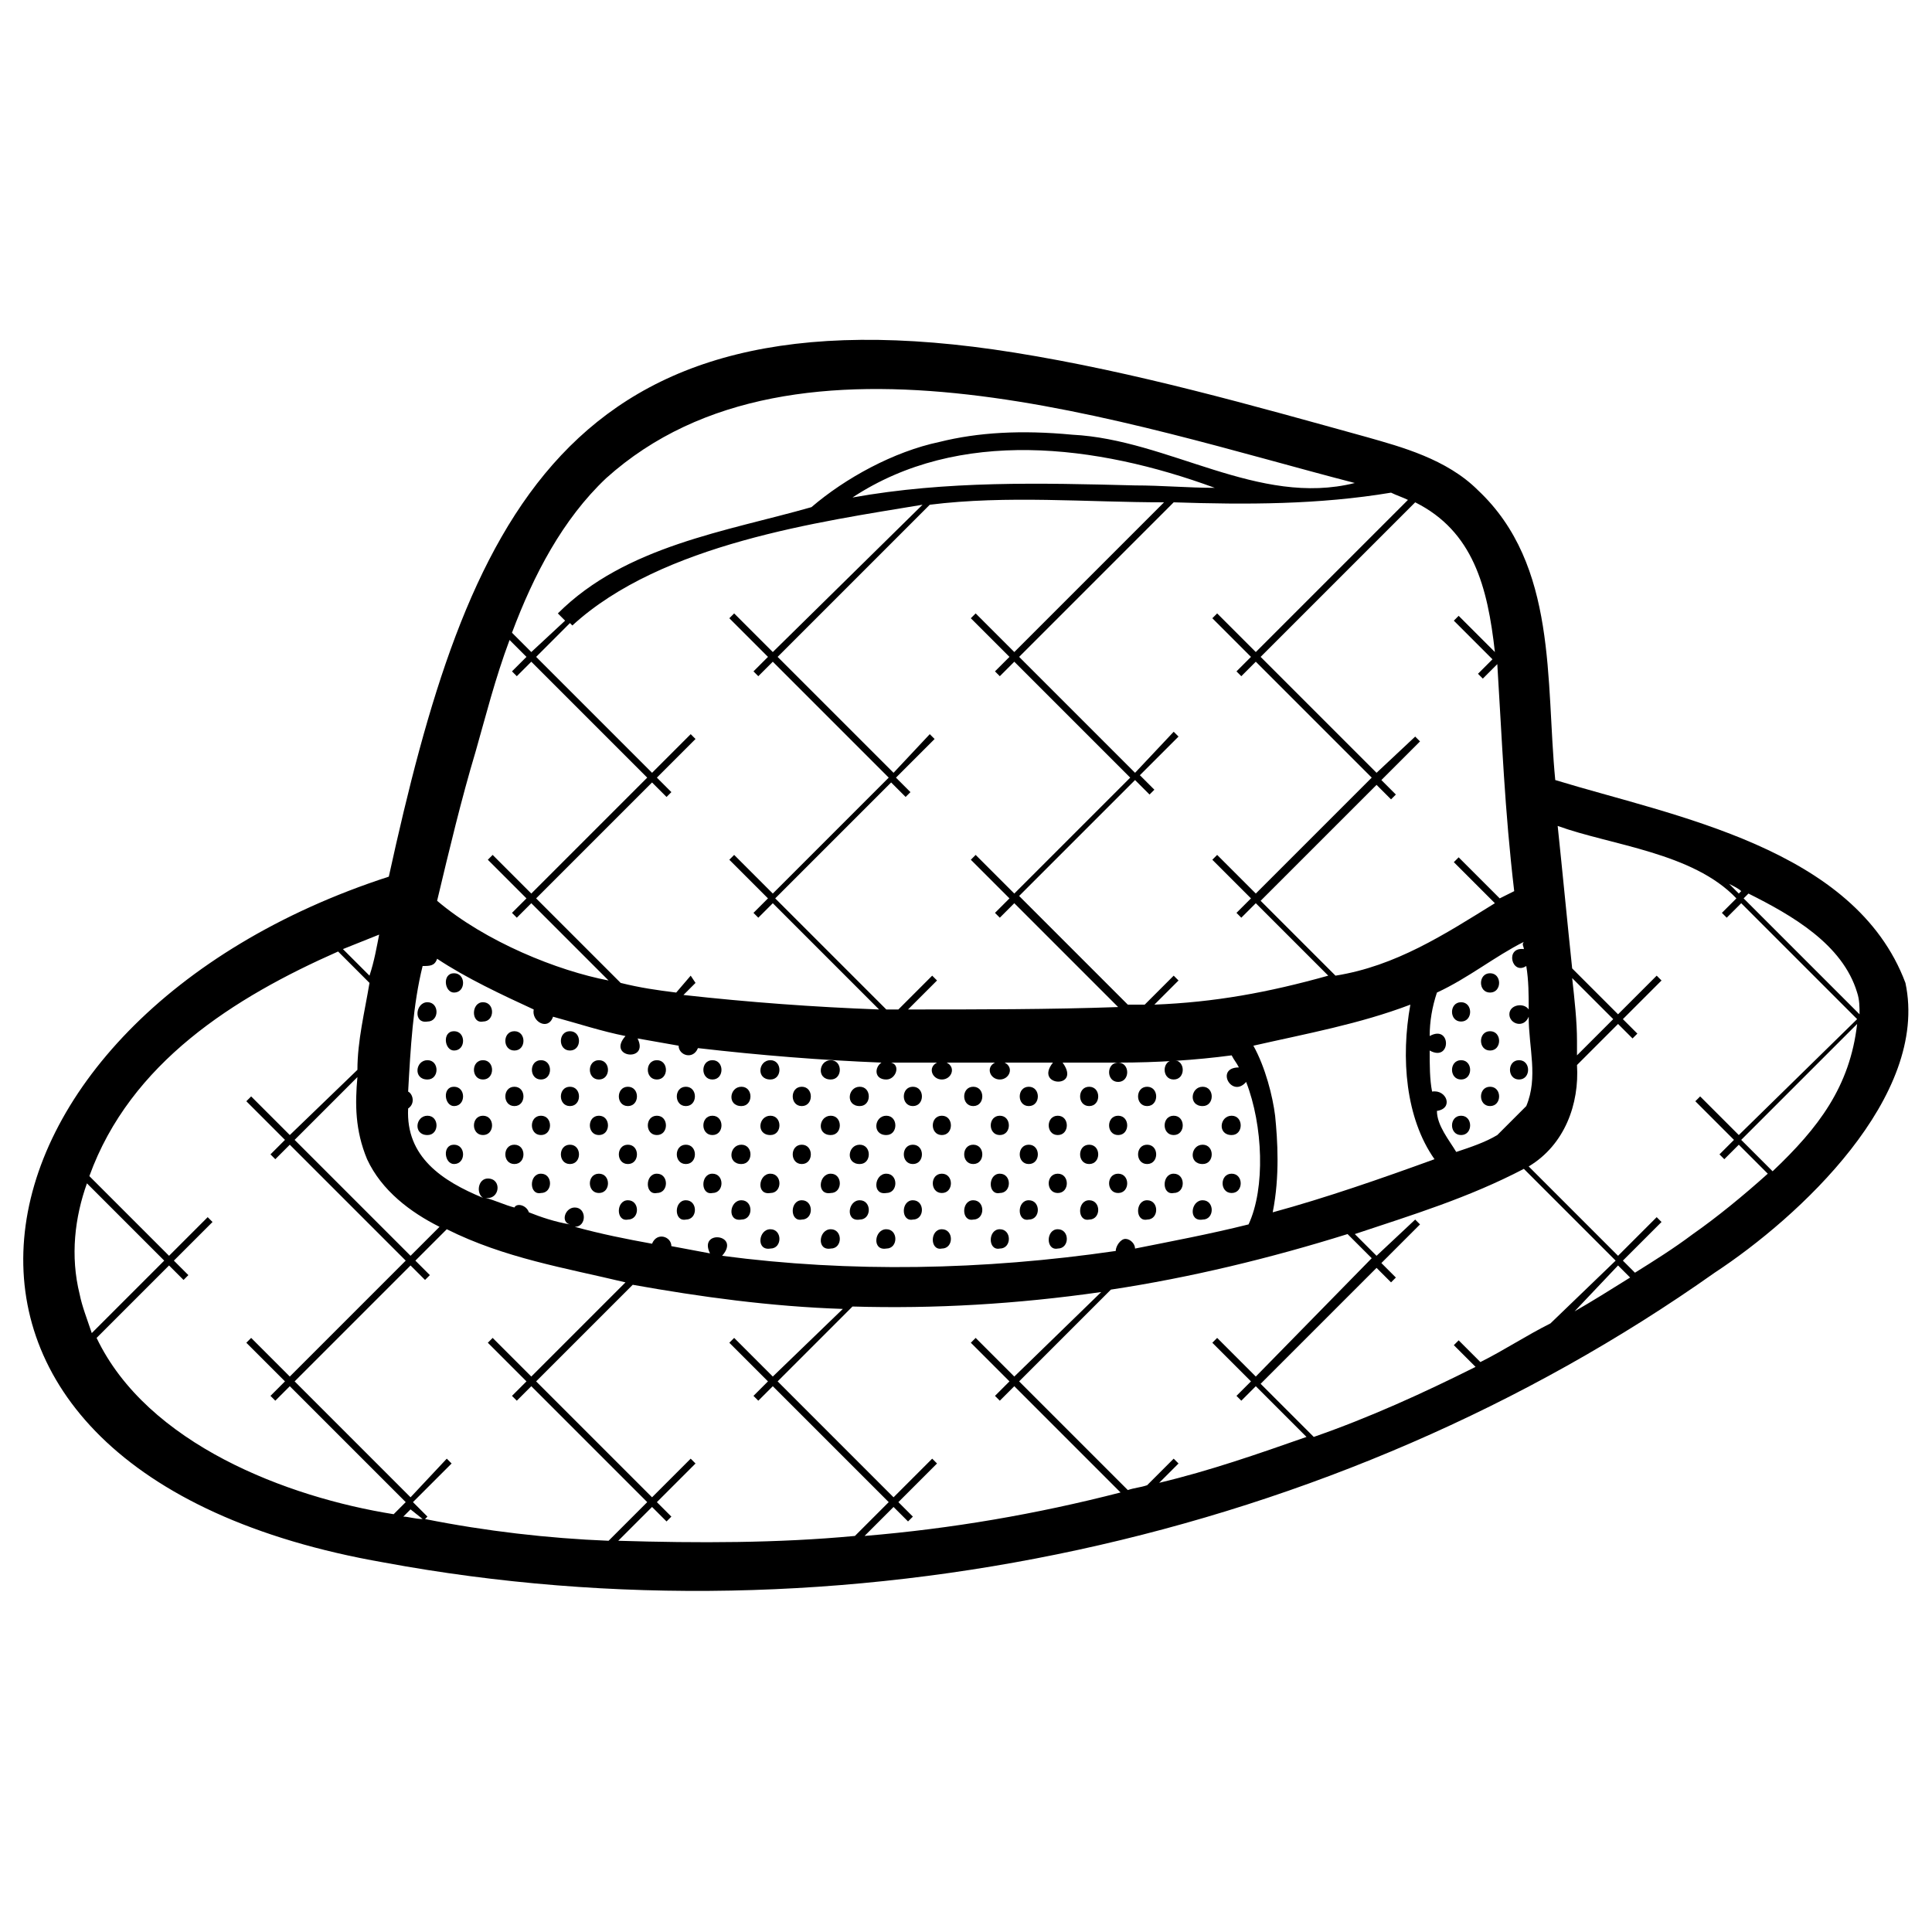 <svg xmlns="http://www.w3.org/2000/svg" width="80" height="80" style="enable-background:new 0 0 80 80" xml:space="preserve"><path d="M78.9 40.7c-2.1-5.6-9.6-6.9-14.5-8.4-.4-4.1.1-8.9-3.2-12-1.3-1.3-3.2-1.8-4.6-2.2-4.7-1.3-9.6-2.7-14.6-3.5-18.7-3-22.7 7.1-25.9 21.7-18.2 5.9-22 24.6-.2 28.4 18.9 3.5 39.4-.9 55.1-12 3.5-2.3 8.9-7.3 7.9-12zm-2 .4c.1.3.1.6.1.9l-4.8-4.8.2-.2c1.8.9 3.9 2.1 4.5 4.1zM72 37l-.4-.4c.2.1.4.2.5.3l-.1.1zM61.9 27l-1.5-1.5-.2.2 1.6 1.6-.6.6.2.2.6-.6c.2 3.2.3 6 .7 9.4l-.6.3-1.7-1.7-.2.2 1.7 1.7c-2.1 1.3-4.1 2.6-6.6 3l-3.1-3.1 4.8-4.8.6.6.2-.2-.6-.6 1.6-1.6-.2-.2L57 32l-4.8-4.8 6.4-6.4c2.4 1.2 3 3.5 3.3 6.2zm2.3 27.8c-1 .5-1.9 1.1-2.9 1.6l-.9-.9-.2.2.9.9c-2.2 1.1-4.4 2.1-6.7 2.9l-2.2-2.2 4.8-4.8.6.6.2-.2-.6-.6 1.6-1.6-.2-.2L57 52l-.9-.9c2.4-.8 4.7-1.5 7-2.7l3.8 3.8-2.7 2.6zm2.8-2.4.5.5c-.8.5-1.6 1-2.3 1.4l1.8-1.9zm-29.8 9.8 1.6-1.6-.2-.2L37 62l-4.8-4.8 3.1-3.1c3.4.1 6.8-.1 10.3-.6L42 57l-1.6-1.6-.2.2 1.6 1.6-.6.6.2.2.6-.6 4.4 4.4c-3.5.9-7 1.5-10.6 1.8l1.2-1.2.6.6.2-.2-.6-.6zm11.4-1.8-1.1 1.1c-.3.1-.5.1-.8.2l-4.5-4.5 3.8-3.8c3.3-.5 6.6-1.3 9.8-2.3l1 1L52 57l-1.6-1.6-.2.2 1.6 1.6-.6.6.2.2.6-.6 2.1 2.1c-2 .7-4 1.4-6.1 1.9l.8-.8-.2-.2zm4.2-14.2c-.1-.8-.4-2-.9-2.9 2.2-.5 4.4-.9 6.5-1.7-.4 2.2-.2 4.7 1 6.4-2.2.8-4.5 1.6-6.7 2.2.3-1.5.2-3 .1-4zm9.2.8c-.5.3-1.1.5-1.7.7-.3-.5-.8-1.1-.8-1.7.7-.1.4-.9-.2-.8-.1-.5-.1-1.1-.1-1.7.9.5.9-1.1 0-.6 0-.6.1-1.2.3-1.8 1.3-.6 2.4-1.5 3.6-2.1-.1.1 0 .2 0 .3-.8-.1-.5 1.1.1.7.1.6.1 1.2.1 1.8-.2-.3-.8-.2-.8.2s.6.6.8.1c0 1.3.4 2.5-.1 3.7L62 47zm3.3-3.9c0-.8-.1-1.7-.2-2.6l1.7 1.7-1.5 1.5v-.6zm-7.7-22.7c.2.1.5.2.7.3L52 27l-1.6-1.6-.2.2 1.6 1.6-.6.6.2.2.6-.6 4.8 4.8L52 37l-1.6-1.6-.2.2 1.6 1.6-.6.6.2.2.6-.6 3 3c-2.5.7-4.7 1.1-7.2 1.2l1-1-.2-.2-1.2 1.2h-.7l-4.5-4.5 4.8-4.8.6.6.2-.2-.6-.6 1.6-1.6-.2-.2L47 32l-4.8-4.8 6.4-6.4c3 .1 6 .1 9-.4zm-29 20-.6.7c-.8-.1-1.5-.2-2.3-.4l-3.5-3.5 4.8-4.8.6.6.2-.2-.6-.6 1.6-1.6-.2-.2L27 32l-4.8-4.8 1.4-1.4.1.1c3.7-3.4 10.3-4.3 14.5-5L32 27l-1.6-1.6-.2.2 1.6 1.6-.6.6.2.2.6-.6 4.8 4.8L32 37l-1.6-1.6-.2.2 1.6 1.6-.6.6.2.2.6-.6 4.4 4.4c-2.7-.1-5.4-.3-8.1-.6l.5-.5-.2-.3zM47 20.1c-3.9-.1-7.8-.2-11.7.5 4.4-2.9 10.1-2.2 15-.4-1.1 0-2.2-.1-3.3-.1zm-9.4 21.7 1.2-1.2-.2-.2-1.4 1.4h-.5l-4.6-4.6 4.8-4.8.6.6.2-.2-.6-.6 1.6-1.6-.2-.2L37 32l-4.8-4.8 6.3-6.3c3.2-.4 6.5-.1 9.7-.1L42 27l-1.6-1.6-.2.2 1.6 1.6-.6.6.2.2.6-.6 4.8 4.8L42 37l-1.6-1.6-.2.2 1.6 1.6-.6.6.2.2.6-.6 4.3 4.3c-2.8.1-5.8.1-8.7.1zm-12.5-22c7.9-7.1 21.7-2.2 31 .2-4 1-7.7-1.8-11.7-2-2.1-.2-3.9-.1-5.5.3-1.9.4-3.9 1.5-5.3 2.7-3.5 1-7.7 1.6-10.5 4.4l.3.3L22 27l-.8-.8c.9-2.4 2.1-4.7 3.9-6.4zm-5.4 11.3c.4-1.4.8-3 1.4-4.6l.7.7-.6.6.2.2.6-.6 4.8 4.8L22 37l-1.6-1.6-.2.2 1.6 1.6-.6.6.2.2.6-.6 3.2 3.2c-2.1-.4-5.1-1.6-7.1-3.3.5-2.1 1-4.2 1.6-6.2zm-2.8 14.1c.1-1.8.2-3.6.6-5.2.3 0 .5 0 .6-.3 1.2.8 2.7 1.5 4 2.1-.1.5.6.9.8.3 1.1.3 2 .6 3 .8-.8.9 1 1.1.5.1.6.1 1.1.2 1.7.3 0 .4.6.6.8.1 2.6.3 5.1.5 7.6.6-.3.2-.3.7.2.7.4 0 .6-.6.2-.7h1.9c-.4.2-.2.7.2.7s.6-.5.2-.7h2c-.4.2-.2.7.2.7s.6-.5.2-.7h2c-.8 1 1.2 1.1.4 0h2.3c-.5 0-.5.8 0 .8s.5-.8 0-.8c1.6 0 3.2-.1 4.7-.3.1.2.2.3.3.5-1 0-.3 1.3.3.6.7 1.8.8 4.4.1 5.9-1.6.4-3.2.7-4.7 1 0-.2-.2-.4-.4-.4s-.4.3-.4.5c-5.5.8-11 .9-16.3.2.8-.9-1-1.1-.5-.1-.5-.1-1.1-.2-1.6-.3 0-.4-.6-.6-.8-.1-1.1-.2-2.1-.4-3.2-.7.5 0 .5-.8 0-.8-.4 0-.6.6-.2.7-.6-.1-1.2-.3-1.7-.5-.1-.3-.5-.4-.6-.2-.4-.1-.8-.3-1.2-.4.6.1.7-.8.1-.8-.4 0-.5.6-.2.8-1.7-.7-3.2-1.7-3.1-3.7.3-.2.2-.6 0-.7zm4.9 12-.6.6.2.2.6-.6 4.8 4.8-1.6 1.6c-2.5-.1-5.1-.4-7.6-.9l.1-.1-.6-.6 1.6-1.6-.2-.2L17 62l-4.8-4.8 4.8-4.8.6.6.2-.2-.6-.6 1.3-1.3c2.4 1.2 4.9 1.6 7.4 2.2L22 57l-1.6-1.6-.2.2 1.6 1.6zm-4.3 5.7c-.3 0-.6-.1-.8-.1l.3-.3.5.4zM15.2 48c.6 1.3 1.8 2.2 3 2.8L17 52l-4.8-4.8 2.6-2.6c-.1 1.1-.1 2.2.4 3.4zm.1-7.6-1.1-1.1 1.5-.6c-.1.5-.2 1.1-.4 1.7zm-12 13.2c-.4-1.6-.2-3.2.3-4.6l3.2 3.2-3 3c-.2-.6-.4-1.1-.5-1.6zm.7 1.8 3-3 .6.6.2-.2-.6-.6 1.6-1.6-.2-.2L7 52l-3.3-3.3c1.7-4.7 6-7.4 10.3-9.3l1.3 1.3c-.2 1.2-.5 2.4-.5 3.6L12 47l-1.6-1.6-.2.2 1.6 1.6-.6.6.2.2.6-.6 4.8 4.8L12 57l-1.6-1.6-.2.2 1.6 1.6-.6.6.2.2.6-.6 4.8 4.8-.5.5C11.9 62 6.1 59.8 4 55.4zm21.6 8.4 1.4-1.4.6.6.2-.2-.6-.6 1.6-1.6-.2-.2L27 62l-4.8-4.8 4-4c2.8.5 5.7.9 8.7 1L32 57l-1.6-1.6-.2.2 1.6 1.6-.6.6.2.2.6-.6 4.8 4.8-1.4 1.4c-3.2.3-6.5.3-9.8.2zm44.5-12.7c-.8.6-1.6 1.1-2.4 1.6l-.5-.5 1.6-1.6-.2-.2L67 52l-3.7-3.7c1.5-.9 2.1-2.6 2-4.2l1.7-1.7.6.6.2-.2-.6-.6 1.6-1.6-.2-.2L67 42l-1.9-1.9c-.2-1.9-.4-4-.6-5.9 2.2.8 5.6 1.1 7.4 3l-.6.6.2.2.6-.6 4.8 4.8L72 47l-1.6-1.6-.2.2 1.6 1.6-.6.6.2.2.6-.6 1.2 1.2c-1 .9-2.1 1.8-3.1 2.5zm3.3-2.6-1.3-1.3 4.8-4.8c-.3 2.6-1.6 4.3-3.5 6.1z"/><path d="M31.9 44.7c.5 0 .5-.8 0-.8s-.6.8 0 .8zm-2.4 0c.5 0 .5-.8 0-.8s-.5.8 0 .8zm-2.3 0c.5 0 .5-.8 0-.8s-.5.8 0 .8zm4.7 2.3c.5 0 .5-.8 0-.8s-.6.8 0 .8zm-2.4 0c.5 0 .5-.8 0-.8s-.5.8 0 .8zm-2.3 0c.5 0 .5-.8 0-.8s-.5.8 0 .8zm3.5-1.2c.5 0 .5-.8 0-.8s-.6.8 0 .8zm0 2.4c.5 0 .5-.8 0-.8s-.6.8 0 .8zm-2.3-2.4c.5 0 .5-.8 0-.8s-.5.8 0 .8zm0 2.4c.5 0 .5-.8 0-.8s-.5.8 0 .8zM26 45.8c.5 0 .5-.8 0-.8s-.5.8 0 .8zm0 2.4c.5 0 .5-.8 0-.8s-.5.8 0 .8zm8.4-3.5c.5 0 .5-.8 0-.8s-.6.8 0 .8zM39 47c.5 0 .5-.8 0-.8s-.5.8 0 .8zm-2.3 0c.5 0 .5-.8 0-.8s-.6.8 0 .8zm-2.3 0c.5 0 .5-.8 0-.8s-.6.8 0 .8zm3.4-1.2c.5 0 .5-.8 0-.8s-.5.8 0 .8zm0 2.4c.5 0 .5-.8 0-.8s-.5.8 0 .8zm-2.2-2.4c.5 0 .5-.8 0-.8s-.6.8 0 .8zm0 2.4c.5 0 .5-.8 0-.8s-.6.8 0 .8zm-2.4-2.4c.5 0 .5-.8 0-.8s-.5.8 0 .8zm0 2.4c.5 0 .5-.8 0-.8s-.5.8 0 .8zM43.8 47c.5 0 .5-.8 0-.8s-.5.8 0 .8zm-2.4 0c.5 0 .5-.8 0-.8s-.5.8 0 .8zm1.2-1.2c.5 0 .5-.8 0-.8s-.5.8 0 .8zm0 2.4c.5 0 .5-.8 0-.8s-.5.8 0 .8zm-2.3-2.4c.5 0 .5-.8 0-.8s-.5.8 0 .8zm0 2.4c.5 0 .5-.8 0-.8s-.5.8 0 .8zm8.3-3.5c.5 0 .5-.8 0-.8s-.5.8 0 .8zM51 47c.5 0 .5-.8 0-.8s-.6.8 0 .8zm-2.4 0c.5 0 .5-.8 0-.8s-.5.8 0 .8zm-2.3 0c.5 0 .5-.8 0-.8s-.5.8 0 .8zm3.5-1.2c.5 0 .5-.8 0-.8s-.6.8 0 .8zm0 2.4c.5 0 .5-.8 0-.8s-.6.8 0 .8zm-2.3-2.4c.5 0 .5-.8 0-.8s-.5.8 0 .8zm0 2.4c.5 0 .5-.8 0-.8s-.5.8 0 .8zm-2.4-2.4c.5 0 .5-.8 0-.8s-.5.8 0 .8zm0 2.4c.5 0 .5-.8 0-.8s-.5.8 0 .8zm17.8-4.3c-.5 0-.5.8 0 .8s.5-.8 0-.8zm-2.4-2.4c-.5 0-.5.8 0 .8s.5-.8 0-.8zm0 2.4c-.5 0-.5.8 0 .8s.5-.8 0-.8zm1.2-3.6c-.5 0-.5.8 0 .8s.5-.8 0-.8zm0 2.4c-.5 0-.5.8 0 .8s.5-.8 0-.8zm-1.2 3.5c-.5 0-.5.8 0 .8s.5-.8 0-.8zm1.2-1.2c-.5 0-.5.8 0 .8s.5-.8 0-.8zM20 42.3c.5 0 .5-.8 0-.8s-.5.9 0 .8zm0 2.4c.5 0 .5-.8 0-.8s-.5.8 0 .8zm-2.3-2.4c.5 0 .5-.8 0-.8s-.6.9 0 .8zm0 2.4c.5 0 .5-.8 0-.8s-.6.8 0 .8zm1.1-3.6c.5 0 .5-.8 0-.8s-.4.8 0 .8zm0 2.4c.5 0 .5-.8 0-.8s-.4.8 0 .8zM20 47c.5 0 .5-.8 0-.8s-.5.8 0 .8zm-2.3 0c.5 0 .5-.8 0-.8s-.6.8 0 .8zm1.1-1.2c.5 0 .5-.8 0-.8s-.4.8 0 .8zm0 2.4c.5 0 .5-.8 0-.8s-.4.8 0 .8zm6-3.5c.5 0 .5-.8 0-.8s-.5.8 0 .8zm-2.4 0c.5 0 .5-.8 0-.8s-.5.8 0 .8zm1.2-1.2c.5 0 .5-.8 0-.8s-.5.8 0 .8zm-2.3 0c.5 0 .5-.8 0-.8s-.5.8 0 .8zm3.5 3.5c.5 0 .5-.8 0-.8s-.5.8 0 .8zm-2.4 0c.5 0 .5-.8 0-.8s-.5.8 0 .8zm1.2-1.2c.5 0 .5-.8 0-.8s-.5.8 0 .8zm0 2.4c.5 0 .5-.8 0-.8s-.5.8 0 .8zm-2.3-2.4c.5 0 .5-.8 0-.8s-.5.8 0 .8zm0 2.4c.5 0 .5-.8 0-.8s-.5.8 0 .8zm10.6 1.2c.5 0 .5-.8 0-.8s-.6.9 0 .8zm-2.4 0c.5 0 .5-.8 0-.8s-.5.9 0 .8zm-2.3 0c.5 0 .5-.8 0-.8s-.5.9 0 .8zm4.7 2.3c.5 0 .5-.8 0-.8s-.6.9 0 .8zm-1.2-1.2c.5 0 .5-.8 0-.8s-.6.9 0 .8zm-2.3 0c.5 0 .5-.8 0-.8s-.5.9 0 .8zm-2.4 0c.5 0 .5-.8 0-.8s-.5.9 0 .8zm13-1.9c.5 0 .5.8 0 .8s-.5-.8 0-.8zm-2.3.8c.5 0 .5-.8 0-.8s-.6.9 0 .8zm-2.3 0c.5 0 .5-.8 0-.8s-.6.9 0 .8zm4.6 2.3c.5 0 .5-.8 0-.8s-.5.9 0 .8zm-2.3 0c.5 0 .5-.8 0-.8s-.6.9 0 .8zm-2.3 0c.5 0 .5-.8 0-.8s-.6.9 0 .8zm3.4-1.2c.5 0 .5-.8 0-.8s-.5.9 0 .8zm-2.2 0c.5 0 .5-.8 0-.8s-.6.9 0 .8zm-2.4 0c.5 0 .5-.8 0-.8s-.5.9 0 .8zm10.6-1.9c.5 0 .5.8 0 .8s-.5-.8 0-.8zm-2.4.8c.5 0 .5-.8 0-.8s-.5.9 0 .8zm2.4 2.3c.5 0 .5-.8 0-.8s-.5.9 0 .8zm-2.4 0c.5 0 .5-.8 0-.8s-.5.9 0 .8zm1.2-1.2c.5 0 .5-.8 0-.8s-.5.9 0 .8zm-2.3 0c.5 0 .5-.8 0-.8s-.5.9 0 .8zM51 48.6c.5 0 .5.8 0 .8s-.5-.8 0-.8zm-2.4.8c.5 0 .5-.8 0-.8s-.5.9 0 .8zm-2.3-.8c.5 0 .5.8 0 .8s-.5-.8 0-.8zm3.5 1.9c.5 0 .5-.8 0-.8s-.6.9 0 .8zm-2.3 0c.5 0 .5-.8 0-.8s-.5.9 0 .8zm-2.4 0c.5 0 .5-.8 0-.8s-.5.9 0 .8zm-20.3-1.9c.5 0 .5.8 0 .8s-.5-.8 0-.8zm-2.4.8c.5 0 .5-.8 0-.8s-.5.9 0 .8z"/></svg>